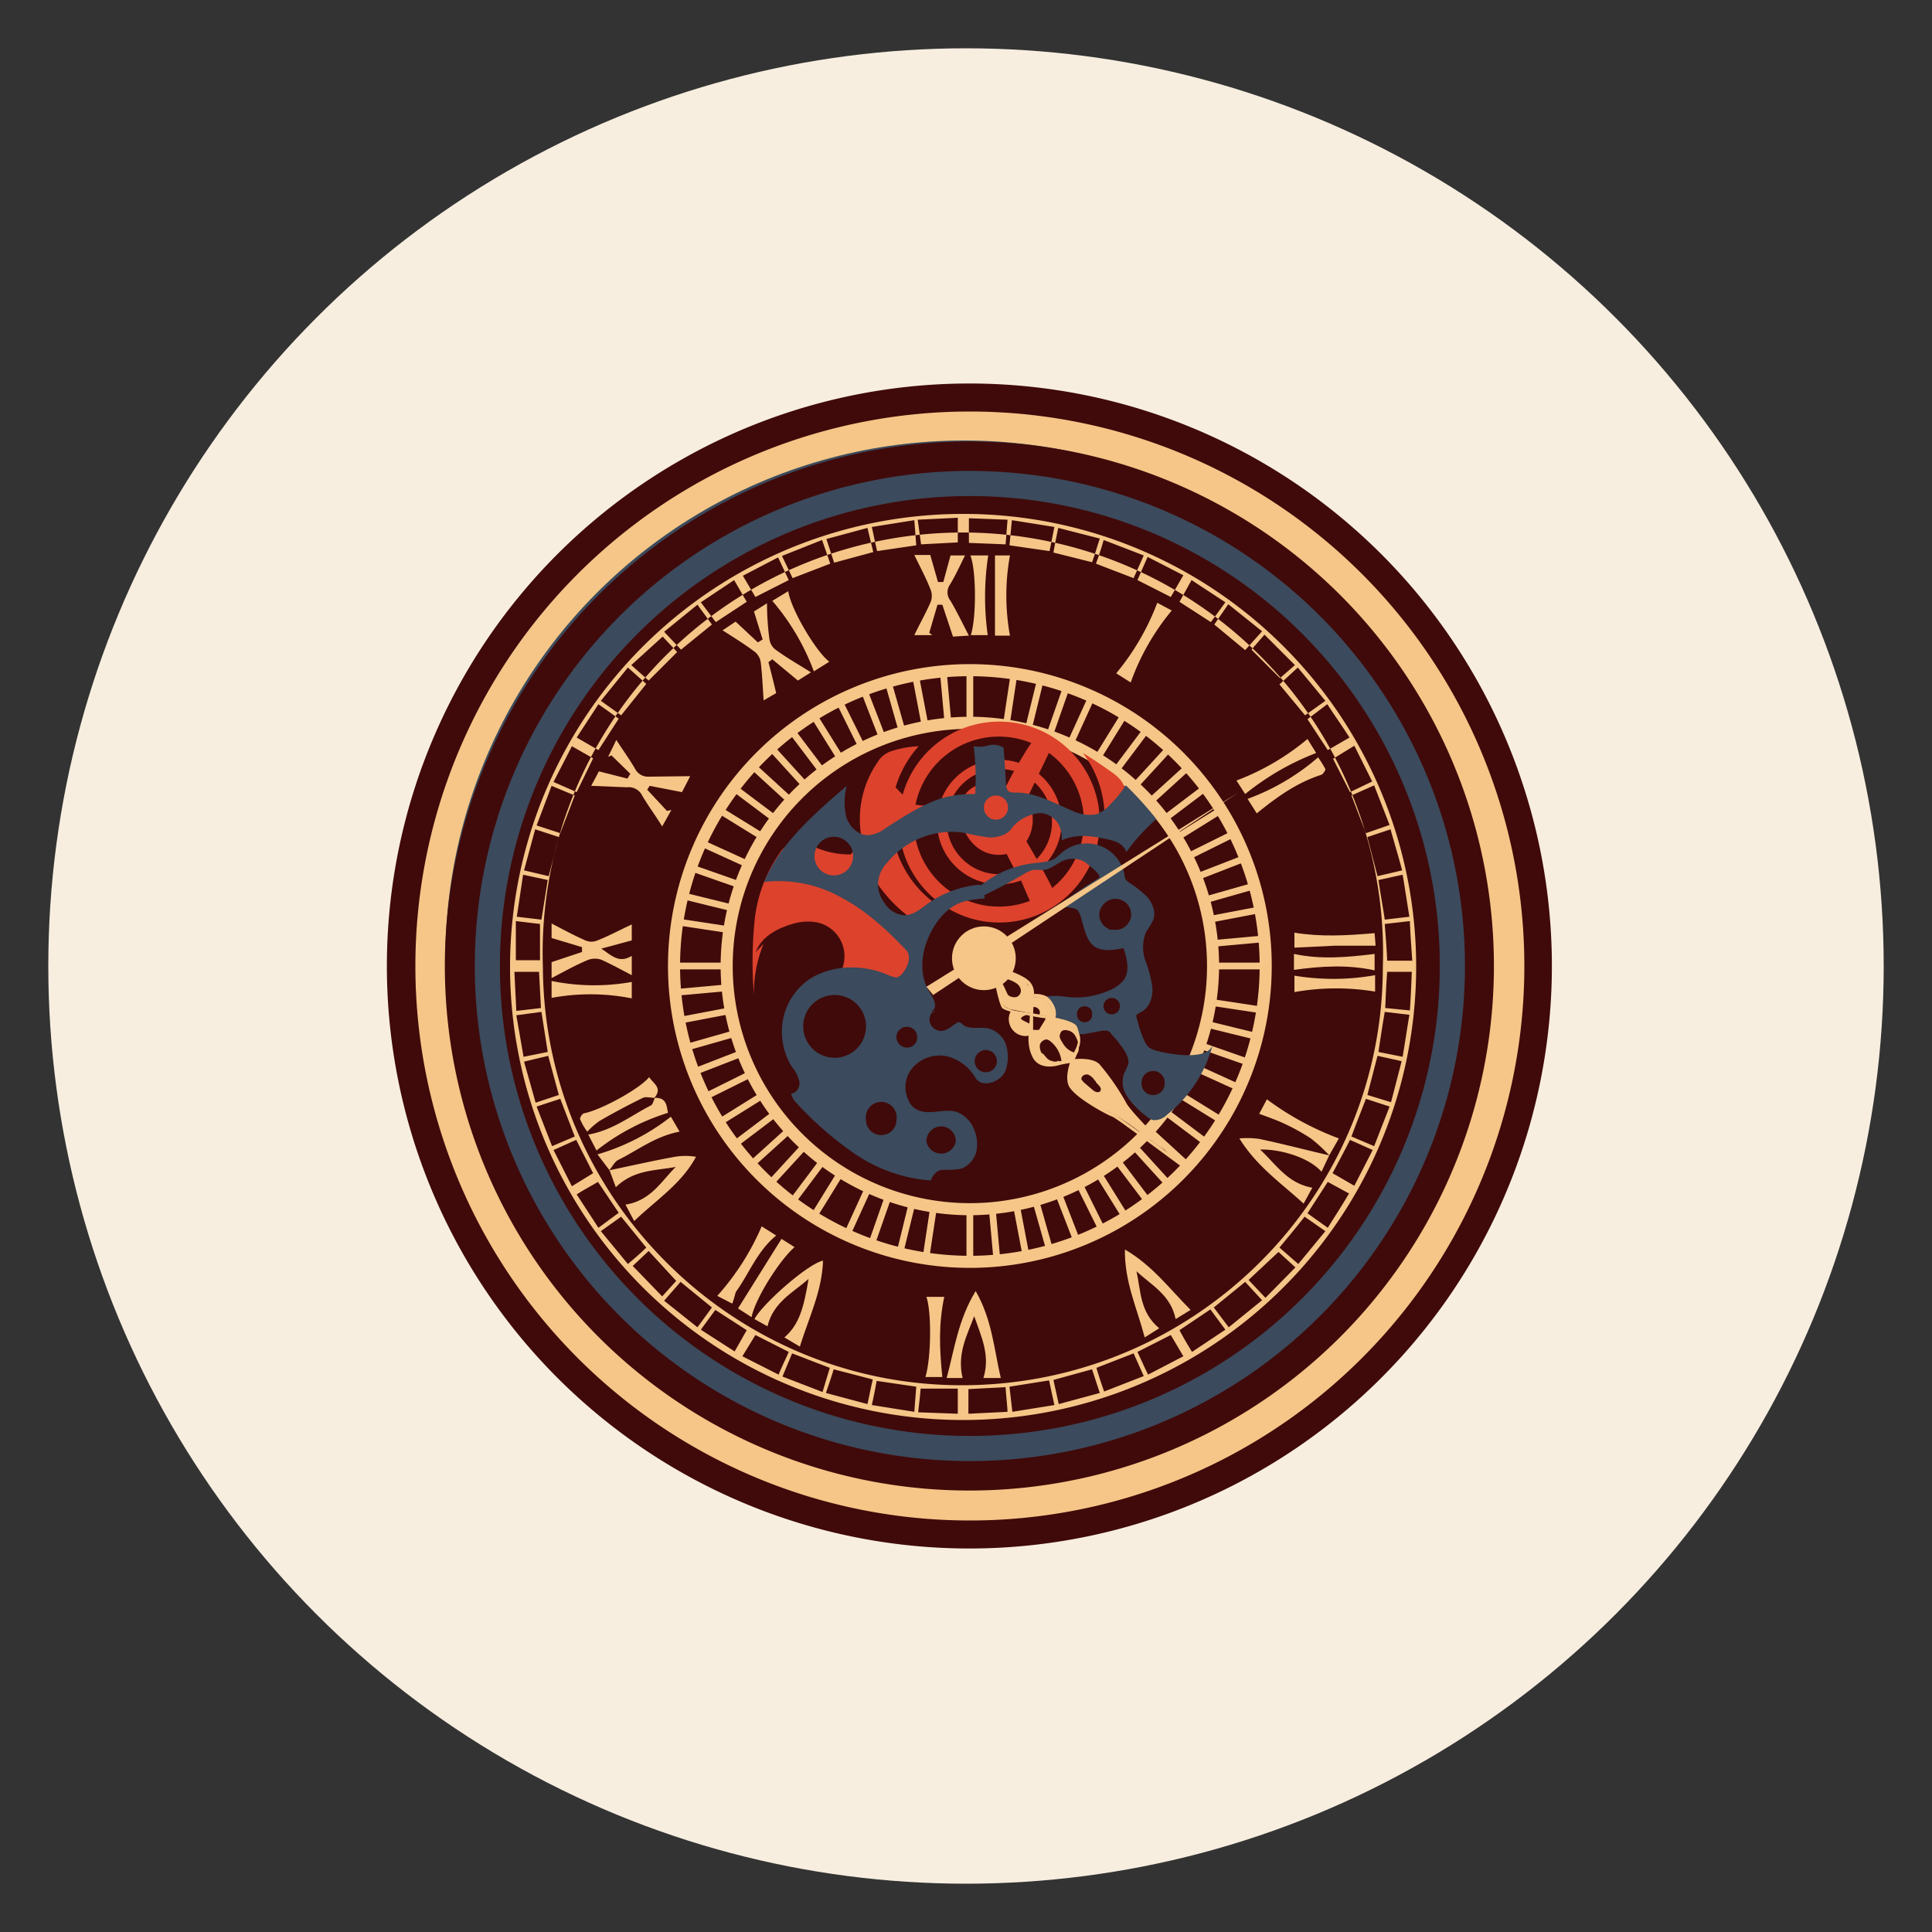 <?xml version="1.0" encoding="UTF-8"?> <svg xmlns="http://www.w3.org/2000/svg" xmlns:xlink="http://www.w3.org/1999/xlink" viewBox="0 0 400 400"><rect x="0" y="0" width="400" height="400" fill="#333333" stroke="none"/> <defs> <style>.a{fill:none;}.b{fill:#f7eee0;}.c{fill:#ba382f;}.d{fill:#f5c687;}.e{fill:#3b4a5c;}.f{fill:#400a0a;}.g{fill:#dd422c;}.h{clip-path:url(#a);}.i{fill:#5a8bbf;}</style> <clipPath id="a"> <circle class="a" cx="1686.7" cy="-1345.2" r="576.3"></circle> </clipPath> </defs> <title>Монтажная область 155 копия 93</title> <circle class="b" cx="200" cy="200" r="190"></circle> <path class="c" d="M155.7,103.8,150.2,93a186.6,186.6,0,0,1,56.5-8.1l-.3,8.9h5.5l1.8-7.5a2.6,2.6,0,0,1,.9-1.9,2.9,2.9,0,0,1,2.4-.2l14.6,2.3c1,.2,2.1.4,2.6,1.3a3.1,3.1,0,0,1,.2,2.5l-1.1,8c-20.9-.5-42-9.3-62-3.2-13.2,4-23.9,14.2-37.1,18.5-1.6-1.7-3.2-3.6-3.6-5.9s1.4-5.1,3.7-4.9a20.5,20.5,0,0,0,9,9.2"></path> <circle class="d" cx="202.3" cy="201.3" r="116.8"></circle> <path class="d" d="M83.9,220.1c.1,1.6.5,3.3,2,3.9s3.1-.5,4.7-1.1a6.9,6.9,0,0,1,6.6,1.2,7.4,7.4,0,0,1,1.4,9.4,8.7,8.7,0,0,1-9,3.6,5.5,5.5,0,0,0,2,5.1,28.2,28.2,0,0,1,10.2-5.2,124.2,124.2,0,0,0,12.5,21.8,63.7,63.7,0,0,0-10.4,9.7l32.3,29.9a25.1,25.1,0,0,1,3.5-9.7c-16.8-19.1-34-39.2-40.6-63.7-2.9-10.7-3.2-21.5-4.4-32.4-.9,2.7-.6,5.7-3.1,7.5s-4,.3-5.6,1.2C80.7,204.3,83.2,214.9,83.9,220.1Z"></path> <path class="d" d="M155.7,103.8,150.2,93a186.6,186.6,0,0,1,56.5-8.1l-.3,8.9h5.5l1.8-7.5a2.6,2.6,0,0,1,.9-1.9,2.9,2.9,0,0,1,2.4-.2l14.6,2.3c1,.2,2.1.4,2.6,1.3a3.1,3.1,0,0,1,.2,2.5l-1.1,8c-20.9-.5-42-9.3-62-3.2-13.2,4-23.9,14.2-37.1,18.5-1.6-1.7-3.2-3.6-3.6-5.9s1.4-5.1,3.7-4.9a20.5,20.5,0,0,0,9,9.2"></path> <path class="d" d="M266.9,295.4l-4.5-6.1a2.8,2.8,0,0,1-.8-2.1c.1-.7.8-1.2,1.4-1.7l8.3-6.1a3.3,3.3,0,0,1,1.6-.7c.8.1,1.4.9,1.8,1.7l4,7.3a16.4,16.4,0,0,0,6.3-6.5l-7.5-8.5,7.1-6.3q3,5.1,5.7,10.5a176.2,176.2,0,0,0,22.4-43.3l-9.8-4.7a20.5,20.5,0,0,0,2.3-8.7l9.9,3.2a359.6,359.6,0,0,0,2.6-37.5l-11.1.7a76.2,76.2,0,0,1-4-14.9l7.9.5c1,0,2.2.1,3-.6s.5-3.8-1.2-4.5-3.7-.2-5.5.4-3.7,1.2-5.4.6l-1.8-6,8.7-2c1.1-.2,2.4-.5,3.4.2a3.8,3.8,0,0,1,1.4,2.2c2.8,7.7,2.7,16.1,3.6,24.3S319,201,319,208.2s-1.8,16.4-4.1,24.4c-5.1,17.8-12.7,35.6-26.4,48-10.9,9.9-24.8,15.7-36.9,24l-4.5-8.1,5.8-4.2,5.7,10.5"></path> <circle class="e" cx="199.6" cy="198.6" r="107.4"></circle> <path class="f" d="M200.8,79.4A120.6,120.6,0,1,0,321.3,200,120.6,120.6,0,0,0,200.8,79.4Zm0,235.4A114.8,114.8,0,1,1,315.6,200,114.8,114.8,0,0,1,200.8,314.8Z"></path> <path class="f" d="M200.8,91.4A108.6,108.6,0,1,0,309.3,200,108.6,108.6,0,0,0,200.8,91.4Zm0,211.1A102.5,102.5,0,1,1,303.3,200,102.5,102.5,0,0,1,200.8,302.5Z"></path> <circle class="f" cx="200.8" cy="200" r="97.3"></circle> <path class="d" d="M200.8,262.5A62.5,62.5,0,1,1,263.3,200,62.5,62.5,0,0,1,200.8,262.5Zm0-122.5a60,60,0,1,0,60,60A60,60,0,0,0,200.8,140Z"></path> <path class="d" d="M200.8,251.6A51.6,51.6,0,1,1,252.4,200,51.7,51.7,0,0,1,200.8,251.6Zm0-100.7A49.1,49.1,0,1,0,249.9,200,49.1,49.1,0,0,0,200.8,150.9Z"></path> <path class="d" d="M293.2,199.9a93.8,93.8,0,1,1-93.6-93.5A93.7,93.7,0,0,1,293.2,199.9Zm-93.9,86.9c48.1-.1,87-38.9,87-86.6a87,87,0,1,0-173.9,0C112.6,248,151.7,286.9,199.3,286.8Zm9.7.3.6,5.2,8.7-1.4-1.1-5.1ZM134.3,259l-3.3,3.1,6.1,6.3,2.9-3.2Zm148.8-32.3,4.9,1.5,2.2-8.5-5-1.1Zm-25.3,38.7-6.5,5.3,3.1,4.1,6.9-5.6Zm22-30.1,4.7,2,3.2-8.2-4.9-1.6C281.8,230.1,280.8,232.6,279.8,235.3Zm0-70.6,3,7.8,4.9-1.7-3.2-8.2Zm12,25.1c-.5-3-.9-5.8-1.4-8.7l-5,1.1c.4,2.9.9,5.4,1.3,8.2Zm-26.9,68.5,3.9,3.4,5.6-6.8-4.3-3C268.4,254.1,266.7,256.1,264.9,258.3ZM236.8,115l-8.3-3.2c-.5,1.8-1,3.3-1.6,4.9l7.8,3Zm-96.6,20-3-3.2-6.5,5.9,3.6,3.2Zm121.1-4.3-7-5.6-2.9,4.2,6.4,5.3ZM227.7,288.4l-1.6-4.9-8,2.2,1.1,5Zm-56.7,0,8.6,2.3c.4-1.8.7-3.4,1.1-5.1l-8.1-2.1C172.1,285.2,171.6,286.6,171,288.4Zm93.9-146.7,5.3,6.4,4.2-3-5.7-6.9ZM113.4,217.8l-1.3-8.3-5.2.7,1.5,8.6Zm5.6,17.5-3-7.8-4.9,1.6,3.2,8.2Zm108,47.9c.5,1.7,1,3.2,1.6,4.9l8.2-3.2-2.1-4.7ZM147.4,129.3l-3-4.1-6.9,5.6,3.5,3.7Zm42.3,157.8-8.2-1.2c-.3,1.7-.6,3.2-1,5l8.8,1.4ZM113.6,181.4l2.1-8.1-4.9-1.6-2.3,8.5Zm33.8,89.3-6.5-5.3-3.4,3.9,6.9,5.5Zm-34-88.5-5.1-1.1-1.3,8.7,5.1.6Zm11,72.7,5.6,6.8c1.4-1.2,2.6-2.2,3.8-3.4l-5.2-6.4Zm48.3-138.4,8.1-2.2-1.2-5-8.5,2.3Zm44.6-2.4,1-5-8.8-1.4-.5,5.2ZM115.7,226.7l-2.2-8.1-5,1.2,2.4,8.5Zm169.5-45.3,5.1-1.2c-.8-3-1.6-5.6-2.4-8.5l-4.8,1.6ZM171.9,116.7l-1.7-4.9-8.3,3.3,2.2,4.6Zm-43.3,31.4,5.2-6.5-3.8-3.4-5.6,6.9Zm99.1-36.6-8.6-2.2c-.4,1.9-.7,3.4-1,5.1l8,2C226.7,114.8,227.1,113.3,227.7,111.5ZM116,172.5l3-7.8-4.8-2-3.1,8.2Zm54.3,115.7,1.5-5-7.8-3-2,4.8Zm19-180.5-8.8,1.4c.4,1.8.7,3.3,1.1,5l8.1-1.2ZM290.4,218.8c.5-3,.9-5.7,1.4-8.7l-5.1-.6c-.5,2.9-.9,5.5-1.3,8.3Zm-22.2,43.6-3.5-3.2-6.2,5.8,3.5,3.7Zm-9.1-127.9,5.9,5.9,3.1-2.7-6.3-6.3ZM190,107.6l.7,5.1,7.6-.4v-5.1Zm45.5,12.5,6.9,3.5,2.6-4.5-7.4-3.8Zm48.7,118-4.7-2.1c-1.2,2.4-2.4,4.6-3.6,6.9l4.5,2.6Zm-8.2-81,3.5,6.9,4.6-2.2-3.7-7.4ZM198.3,292.7v-5.2h-7.7c-.1,1.5-.3,3-.5,4.9Zm-74.5-48c-1.5.9-2.9,1.6-4.4,2.6l4.5,6.9,4.2-3.1Zm84.4,42.5-7.7.4v5.1l8.1-.4C208.5,290.4,208.3,289,208.2,287.2Zm45.5-162.5-7-4.6-2.5,4.5,6.5,4.2Zm-6.9,155.2,6.9-4.6-3.1-4.2-6.4,4.3C245,276.9,245.8,278.3,246.8,279.9Zm-92.2-4.5-6.5-4.2-3,4.1,7,4.5ZM274.9,155.3l4.5-2.6c-1.6-2.5-3.1-4.6-4.6-6.9l-4.1,3.1Zm0,98.9c1.5-2.4,3-4.7,4.4-7.1l-4.4-2.4-4.2,6.5ZM156.4,123.6l6.9-3.5-2.2-4.7-7.3,3.8Zm-1.8,1-2.6-4.5-6.9,4.6,3.1,4.1ZM245,280.8l-2.6-4.4-6.9,3.5c.8,1.7,1.4,3.1,2.2,4.7ZM118.4,154.5l-3.8,7.4,4.8,2.1,3.4-7Zm89.8-41.8.4-5.1-8-.3v5.1Zm-84.3,33.1-4.5,6.9,4.5,2.6,4.2-6.5Zm-17.1,44.9v8.1h5v-7.5Zm185.1,18.5c.2-2.9.3-5.5.4-8h-5.1c-.2,2.6-.3,5-.4,7.5ZM153.7,280.8l7.5,3.8c.7-1.7,1.4-3.1,2.1-4.7l-6.9-3.5ZM112,208.7l-.4-7.5h-5.1l.4,8.1Zm2.6,29.4,3.8,7.5,4.4-2.7-3.5-6.9Zm177.8-39.2c-.2-2.8-.4-5.4-.5-8.2l-5.2.6c.2,2.7.4,5.1.5,7.6Z"></path> <path class="d" d="M120.5,196.1l-6.3-1.9v-3c2.5,1.3,4.7,2.5,7,3.5a3.1,3.1,0,0,0,2.5,0c2.3-.9,4.5-2.1,7.1-3.3v3.3l-6.3,1.7c2.2,1.5,3.7,3.1,6.3,1.5v4c-2.3-1.2-4.3-2.3-6.3-3.2a4.1,4.1,0,0,0-2.9.1c-2.4,1-4.7,2.3-7.4,3.7v-3.3l6.3-2.1Z"></path> <path class="d" d="M142.9,160.7l-1.7,3.3-6.7-1.3-.5.8,4.1,4.4.9-.2-1.9,3.4c-1.5-2.4-2.9-4.3-4.1-6.3a3.1,3.1,0,0,0-3.2-1.8l-7.4-.3,1.6-3,5.9,1.5.6-1-3.9-3.8-.7.3,1.7-3.5c1.5,2.3,2.8,4.1,3.9,6a3,3,0,0,0,2.8,1.6Z"></path> <path class="d" d="M159.1,137.1c.5,1.9,1,3.9,1.6,6.4l-2.6,1.5c-.2-3-.3-5.4-.6-7.9a3.4,3.4,0,0,0-1.3-2.2c-2-1.5-4.1-2.8-6.6-4.4l2.7-1.8,4.6,4.3,1-.6-1.8-5.8,2.7-1.7a55,55,0,0,0,.5,7.4,3.3,3.3,0,0,0,1.4,2.3c2.2,1.6,4.5,2.9,7.2,4.6l-2.7,1.7-5.3-4.4Z"></path> <path class="d" d="M196.8,115h3c-1.1,2.2-2,4.2-3.1,6a2.8,2.8,0,0,0,.1,3.4c1.3,2.2,2.4,4.5,3.8,7.2l-3.3.2-2.2-6.6h-1l-1.7,5.8.6.5h-3.7c1.2-2.5,2.4-4.6,3.4-6.9a3.6,3.6,0,0,0-.1-2.7c-.9-2.3-2.1-4.5-3.3-7h3.3l1.6,5.6h1.1Z"></path> <path class="d" d="M275.2,239.2l-1.6,3.4c-2.3-2.7-8-4.7-12.7-4.6,3.4,3.2,5.7,7,10.8,7.9l-1.8,3.3c-4.7-4.3-9.7-7.7-13.3-13.5a17.9,17.9,0,0,1,4.1.1c4.8,1,9.7,2.3,14.5,3.4Z"></path> <path class="d" d="M170.4,261c-.2,6.3-2.9,11.7-4.8,17.8l-3.2-1.9c3-2.6,4-6,5-12.1-3.2,2.8-7.3,4.8-8.5,9.8l-2.7-1.5C157.8,270,167.3,261.6,170.4,261Z"></path> <path class="d" d="M126.1,242.3c4.4-.9,8.7-1.9,13.1-2.7a13.4,13.4,0,0,1,4.9-.1c-3,5.6-8.2,8.9-12.8,13.3l-1.8-3.4c5.2-.8,7.4-4.8,10.4-7.8-4.1.8-8.6.5-12.4,4.2l-1.3-3.5Z"></path> <path class="d" d="M199.3,285.3H196c1.6-6,2.4-12.1,6-18,3.4,5.9,3.8,12,5.2,18h-3.6c1.5-4.7-.5-8.7-1.9-12.8C200.2,276.5,198.1,280.3,199.3,285.3Z"></path> <path class="d" d="M235.3,263.2c.9,4.1.7,8.5,4.7,11.8l-3,1.9c-1.6-6.1-4.2-11.5-4.1-18.2,5.7,3.3,9.2,8.1,13.6,12.5l-3.1,1.9C242.4,268.1,238.4,266.1,235.3,263.2Z"></path> <path class="d" d="M200.9,115h3.7a57,57,0,0,0-.1,16.5H201C202.2,127.7,202.1,117.9,200.9,115Z"></path> <path class="d" d="M195.1,285.1h-3.5c1.2-3.9,1.3-13.5.2-16.6h3.7C194.3,274.1,194.5,279.3,195.1,285.1Z"></path> <path class="d" d="M268,196.2v-3.1c5.5.9,10.8.6,16.6.1l.2,2.6h-8.5Z"></path> <path class="d" d="M284.7,201.9v3.4a49.3,49.3,0,0,0-16.7.1V202A49.3,49.3,0,0,0,284.7,201.9Z"></path> <path class="d" d="M270.7,153l1.8,2.9a54.2,54.2,0,0,0-14.7,8.5l-1.8-2.8A50.7,50.7,0,0,0,270.7,153Z"></path> <path class="d" d="M260.2,168.4l-1.9-3a46.9,46.9,0,0,0,14.6-8.6,25.2,25.2,0,0,1,1.5,2.4c.1.2-.5,1.1-.8,1.2C268.6,162,264.5,164.9,260.2,168.4Z"></path> <path class="d" d="M275.2,239.2a31.5,31.5,0,0,0-3.8-3.5,42.7,42.7,0,0,0-5.6-3.1c-1.5-.7-3.2-1.3-5.1-2l1.6-3a59.8,59.8,0,0,0,14.9,8.1l-2,3.5Z"></path> <path class="d" d="M155.6,272.7l-2.8-1.8,9-14.4,2.7,1.7C161.3,261,156.3,269,155.6,272.7Z"></path> <path class="d" d="M135.5,227.3c2.5-.1,2.5,1.6,2.8,3.1a45.8,45.8,0,0,0-14.8,7.8l-1.7-3.3c5.1-.9,8.8-3.9,12.9-6,.5-.2.6-1.1.9-1.6Z"></path> <path class="d" d="M163.2,122.4c.5,3.7,5.8,12.6,8.5,14.6l-3.2,2a48,48,0,0,0-8.6-14.6Z"></path> <path class="d" d="M148.5,268.3a52.6,52.6,0,0,0,9.2-14.4l3,1.9c-4,3.3-5.6,7.9-8.3,11.6a.3.3,0,0,1-.1.2,20.2,20.2,0,0,1-.7,2.3Z"></path> <path class="d" d="M234.1,141.3l-3-1.9a50.8,50.8,0,0,0,8.5-14.6l3,1.6A48.9,48.9,0,0,0,234.1,141.3Z"></path> <path class="d" d="M126.2,242.3l-2.5-3.3a44.8,44.8,0,0,0,15.2-7.8l1.8,3.1c-4.9.9-8.6,3.8-12.6,5.8-.9.4-1.3,1.5-2,2.2Z"></path> <path class="d" d="M135.6,227.3c-.9,0-1.9-.3-2.5,0q-4.7,2.3-9,4.8a15.1,15.1,0,0,0-2.5,2.2,11,11,0,0,1-1.5-2.6c-.1-.2.4-1.1.8-1.2,3.3-.6,11.5-5,13.5-7.5.9,1.4,2.8,2.2,1.1,4.3Z"></path> <path class="d" d="M267.9,200.8v-3.3c5.6,1.2,11,.7,16.7,0v3.4C279.1,199.7,273.7,200,267.9,200.8Z"></path> <path class="d" d="M130.8,203.3v3.4a44.1,44.1,0,0,0-16.6-.1v-3.5A44.1,44.1,0,0,0,130.8,203.3Z"></path> <path class="d" d="M209.1,131.6H206V115h3.1A46.3,46.3,0,0,0,209.1,131.6Z"></path> <rect class="d" x="200.1" y="138.7" width="1.4" height="10.93"></rect> <rect class="d" x="200.1" y="250.3" width="1.4" height="10.93"></rect> <rect class="d" x="255.9" y="194.5" width="1.4" height="10.93" transform="translate(456.6 -56.6) rotate(90)"></rect> <rect class="d" x="144.3" y="194.5" width="1.4" height="10.93" transform="translate(345 55) rotate(90)"></rect> <rect class="d" x="195.1" y="138.9" width="1.4" height="10.93" transform="translate(-12.3 18.3) rotate(-5.2)"></rect> <rect class="d" x="205.2" y="250.1" width="1.4" height="10.93" transform="translate(-22.3 19.7) rotate(-5.2)"></rect> <rect class="d" x="250.9" y="194.2" width="10.9" height="1.38" transform="translate(-16.6 24) rotate(-5.2)"></rect> <rect class="d" x="139.8" y="204.3" width="10.9" height="1.38" transform="translate(-18 14) rotate(-5.2)"></rect> <rect class="d" x="189.7" y="139.7" width="1.4" height="10.93" transform="translate(-23.7 38.1) rotate(-10.8)"></rect> <rect class="d" x="210.5" y="249.3" width="1.4" height="10.93" transform="translate(-43.8 43.9) rotate(-10.8)"></rect> <rect class="d" x="250.2" y="188.9" width="10.9" height="1.38" transform="translate(-30.9 51) rotate(-10.8)"></rect> <rect class="d" x="140.5" y="209.7" width="10.9" height="1.38" transform="translate(-36.7 30.9) rotate(-10.8)"></rect> <rect class="d" x="184.8" y="140.9" width="1.4" height="10.93" transform="translate(-33.1 56.6) rotate(-15.9)"></rect> <rect class="d" x="215.4" y="248.2" width="1.4" height="10.93" transform="translate(-61.4 69.1) rotate(-15.9)"></rect> <rect class="d" x="249" y="184" width="10.9" height="1.38" transform="translate(-40.9 77) rotate(-15.9)"></rect> <rect class="d" x="141.7" y="214.6" width="10.9" height="1.38" transform="translate(-53.5 48.7) rotate(-15.9)"></rect> <rect class="d" x="180" y="142.5" width="1.4" height="10.93" transform="translate(-41.2 75.2) rotate(-21.2)"></rect> <rect class="d" x="220.2" y="246.6" width="1.4" height="10.93" transform="translate(-76.1 96.8) rotate(-21.2)"></rect> <rect class="d" x="247.4" y="179.1" width="10.9" height="1.38" transform="translate(-47.9 103.4) rotate(-21.2)"></rect> <rect class="d" x="143.3" y="219.4" width="10.9" height="1.38" transform="translate(-69.4 68.5) rotate(-21.2)"></rect> <rect class="d" x="175.3" y="144.5" width="1.4" height="10.93" transform="translate(-48.3 93.7) rotate(-26.4)"></rect> <rect class="d" x="224.9" y="244.5" width="1.4" height="10.93" transform="translate(-87.5 126.1) rotate(-26.4)"></rect> <rect class="d" x="245.3" y="174.5" width="10.9" height="1.38" transform="translate(-51.7 129.5) rotate(-26.4)"></rect> <rect class="d" x="145.3" y="224.1" width="10.9" height="1.38" transform="translate(-84.1 90.3) rotate(-26.4)"></rect> <rect class="d" x="170.6" y="147.1" width="1.4" height="10.93" transform="translate(-54.8 113.6) rotate(-31.9)"></rect> <rect class="d" x="229.6" y="241.9" width="1.4" height="10.93" transform="translate(-96 159.2) rotate(-31.9)"></rect> <rect class="d" x="242.7" y="169.8" width="10.9" height="1.38" transform="translate(-52.6 157) rotate(-31.9)"></rect> <rect class="d" x="148" y="228.8" width="10.9" height="1.38" transform="translate(-98.1 115.8) rotate(-31.9)"></rect> <rect class="d" x="166.4" y="150" width="1.4" height="10.93" transform="translate(-60 132.3) rotate(-37.1)"></rect> <rect class="d" x="233.8" y="239" width="1.4" height="10.93" transform="translate(-100 191) rotate(-37.1)"></rect> <rect class="d" x="239.8" y="165.6" width="10.9" height="1.38" transform="translate(-50.7 181.7) rotate(-37.1)"></rect> <rect class="d" x="150.8" y="233" width="10.9" height="1.38" transform="translate(-109.3 141.6) rotate(-37.1)"></rect> <rect class="d" x="162.5" y="153.2" width="1.4" height="10.93" transform="translate(-64.3 151.2) rotate(-42.3)"></rect> <rect class="d" x="237.7" y="235.8" width="1.4" height="10.93" transform="translate(-100.3 223.3) rotate(-42.3)"></rect> <rect class="d" x="236.6" y="161.7" width="10.9" height="1.38" transform="translate(-46.3 205.2) rotate(-42.3)"></rect> <rect class="d" x="154.1" y="236.8" width="10.9" height="1.38" transform="matrix(0.74, -0.67, 0.67, 0.74, -118.34, 169.26)"></rect> <rect class="d" x="159" y="156.8" width="1.4" height="10.93" transform="translate(-67.8 170.3) rotate(-47.5)"></rect> <rect class="d" x="241.2" y="232.2" width="1.4" height="10.93" transform="translate(-96.7 255.5) rotate(-47.5)"></rect> <rect class="d" x="233" y="158.1" width="10.9" height="1.38" transform="translate(-39.7 227.4) rotate(-47.5)"></rect> <rect class="d" x="157.6" y="240.4" width="10.9" height="1.38" transform="translate(-124.9 198.5) rotate(-47.5)"></rect> <rect class="d" x="155.5" y="161" width="1.4" height="10.93" transform="translate(-70.7 191.3) rotate(-53.1)"></rect> <rect class="d" x="244.7" y="228" width="1.4" height="10.93" transform="translate(-88.7 289.3) rotate(-53.1)"></rect> <rect class="d" x="228.9" y="154.7" width="10.9" height="1.38" transform="translate(-30.7 249.3) rotate(-53.1)"></rect> <rect class="d" x="161.8" y="243.9" width="10.9" height="1.38" transform="translate(-128.7 231.3) rotate(-53.1)"></rect> <rect class="d" x="152.6" y="165.1" width="1.4" height="10.93" transform="translate(-72.4 211.2) rotate(-58.3)"></rect> <rect class="d" x="247.6" y="223.9" width="1.4" height="10.93" transform="translate(-77.4 319.8) rotate(-58.3)"></rect> <rect class="d" x="224.7" y="151.8" width="10.9" height="1.38" transform="translate(-20.6 268) rotate(-58.3)"></rect> <rect class="d" x="166" y="246.7" width="10.9" height="1.38" transform="translate(-129.2 263) rotate(-58.3)"></rect> <rect class="d" x="149.3" y="171.3" width="1.4" height="10.93" transform="translate(-73.1 239.9) rotate(-65.5)"></rect> <rect class="d" x="250.9" y="217.7" width="1.4" height="10.93" transform="translate(-55.9 359.3) rotate(-65.5)"></rect> <rect class="d" x="218.5" y="148.5" width="10.9" height="1.38" transform="translate(-4.8 291) rotate(-65.5)"></rect> <rect class="d" x="172.2" y="250.1" width="10.9" height="1.38" transform="translate(-124.2 308.2) rotate(-65.5)"></rect> <rect class="d" x="147.4" y="176" width="1.4" height="10.93" transform="translate(-72.2 261.2) rotate(-70.7)"></rect> <rect class="d" x="252.8" y="213" width="1.4" height="10.93" transform="translate(-36.6 385.2) rotate(-70.7)"></rect> <rect class="d" x="213.8" y="146.6" width="10.9" height="1.38" transform="translate(7.6 305.4) rotate(-70.7)"></rect> <rect class="d" x="176.8" y="251.9" width="10.9" height="1.38" transform="translate(-116.4 341) rotate(-70.7)"></rect> <rect class="d" x="145.9" y="181.2" width="1.4" height="10.93" transform="translate(-69.6 284.6) rotate(-76.2)"></rect> <rect class="d" x="254.3" y="207.8" width="1.4" height="10.93" transform="translate(-12.9 410.1) rotate(-76.2)"></rect> <rect class="d" x="208.6" y="145.1" width="10.9" height="1.38" transform="translate(21.5 319) rotate(-76.2)"></rect> <rect class="d" x="182" y="253.5" width="10.9" height="1.38" transform="translate(-104 375.7) rotate(-76.2)"></rect> <rect class="d" x="144.9" y="186.2" width="1.4" height="10.93" transform="translate(-65.6 307) rotate(-81.4)"></rect> <rect class="d" x="255.3" y="202.8" width="1.4" height="10.93" transform="translate(11.8 430.3) rotate(-81.4)"></rect> <rect class="d" x="203.7" y="144.1" width="10.9" height="1.38" transform="translate(34.7 330) rotate(-81.4)"></rect> <rect class="d" x="187" y="254.5" width="10.9" height="1.38" transform="translate(-88.6 407.3) rotate(-81.4)"></rect> <path class="g" d="M206.9,149.4a20.8,20.8,0,1,0,20.8,20.8A20.8,20.8,0,0,0,206.9,149.4Zm0,38.3a17.6,17.6,0,1,1,17.5-17.5A17.5,17.5,0,0,1,206.9,187.7Z"></path> <path class="g" d="M206.9,157.3a12.9,12.9,0,1,0,12.9,12.9A12.9,12.9,0,0,0,206.9,157.3Zm0,23.7a10.9,10.9,0,1,1,10.9-10.8A10.8,10.8,0,0,1,206.9,181Z"></path> <path class="g" d="M175.7,202.6h0Z"></path> <path class="g" d="M184.3,176.1c1.2-1.1,6.9-5.5,8.5-6a11.9,11.9,0,0,1,.3-3.2,29.8,29.8,0,0,1-4.2-.4c-.2,0-4.4-4.5-4.6-4.6s-1.8,6.8-1.8,7.8S184.2,175.1,184.3,176.1Z"></path> <path class="g" d="M184.5,169.3a22.2,22.2,0,0,1,5.7-14.8,21.3,21.3,0,0,0-5.6,1,5.6,5.6,0,0,0-1.7.9,5.3,5.3,0,0,0-1.2,1.4,20.7,20.7,0,0,0-3.2,16.2,6,6,0,0,0-1.9,2.3c-.2.2-.3.5-.5.6h-.7a18.3,18.3,0,0,1-6.9-1.6c-1.3-.5-2.7-1.2-4.1-1a5.8,5.8,0,0,0-3.1,2.5,29.7,29.7,0,0,0-5.1,14.1,85.8,85.8,0,0,0-.1,15.2,26.4,26.4,0,0,1,2-10.7l-1.6,1.7c1.1-3.2,4.6-5,7.9-5.9a10.5,10.5,0,0,1,4.3-.3,7.1,7.1,0,0,1,5.4,3.9,7.3,7.3,0,0,1-.1,6.6l1.6,1.1a12,12,0,0,1,6.1,1.5,28.2,28.2,0,0,1,6.2,4.7,5.6,5.6,0,0,1-.4-3.6c.3-1.8,1.1-3.5,1.5-5.3a7.2,7.2,0,0,0-.5-5.4,9.1,9.1,0,0,0-2.4-2.4l-6.8-5.1c-1.2-1-2.6-2-3-3.6s.7-4.5,2.3-6.1a29.3,29.3,0,0,0,11.3,13.8,14.4,14.4,0,0,1,4.2-3.6A22.1,22.1,0,0,1,184.5,169.3Z"></path> <path class="g" d="M174.2,202.8l1.2-.2A2.5,2.5,0,0,0,174.2,202.8Z"></path> <path class="g" d="M232.8,163.1c-.4-1.6-1.7-2.6-3-3.5s-3.7-2.6-5.6-3.7a22.1,22.1,0,0,1,4.5,13.4v.9a31,31,0,0,1,4-1.3l.2-3.9A6.1,6.1,0,0,0,232.8,163.1Z"></path> <path class="g" d="M202.4,162.6a8.8,8.8,0,0,1,6,0c.9-1.8,1.8-3.5,2.8-5.1s2.6-4.6,3.7-4.9,1.2,3,2.4,3l-4.9,10.2,1.3-.4a3.4,3.4,0,0,0-1.5,1.8l.4-.7c.1-.2-.4-.2-.4.1a1,1,0,0,0,.5.4,2.8,2.8,0,0,1,1.1,2.4,7.9,7.9,0,0,1-1.3,4.8c.9,1.4,5.4,9.3,5.9,10.9a40.4,40.4,0,0,1-4.5,2.6c-.3.1-3-6.8-3.2-6.9s-.4-.4-.6-.7l-1.7-3.3a7.2,7.2,0,0,1-6.9-2.1C198.2,171.4,197.4,164.3,202.4,162.6Z"></path> <path class="e" d="M193.4,209.2l-.3.3A.2.2,0,0,0,193.4,209.2Z"></path> <path class="e" d="M233.1,162.6a23.7,23.7,0,0,1-3.2,3.9,7.5,7.5,0,0,1-2.9,2.1,8.3,8.3,0,0,1-4.9-.7c-3.8-1.6-7.6-3.8-11.7-3.8-.7,0-1.5,0-1.8-.5a3.8,3.8,0,0,1-.3-1l-.5-7.8a4.2,4.2,0,0,0-3.1-.5,6.5,6.5,0,0,1-3.1.2,54.6,54.6,0,0,1,.3,9.9,24.7,24.7,0,0,0-7.1.9c-4.1,1.4-7.8,3.8-11.5,6.2a6.7,6.7,0,0,1-3.5,1.4c-2.1.1-4-1.8-4.6-3.8a13.8,13.8,0,0,1,.1-6.4c-6.7,5.8-13.7,11.8-17.1,19.9a26.6,26.6,0,0,1,16.3,3.4c5,2.7,9.2,6.6,13.1,10.7,1.3,1.4.2,4-1.2,5.3l-.8.4-1.2-.3a18.9,18.9,0,0,0-8.2-1.8,16.3,16.3,0,0,0-8.1,2.1,13.1,13.1,0,0,0-5.9,8.3,13.8,13.8,0,0,0,1.7,10.1,7.7,7.7,0,0,1,1.6,3.1c.2,1.1-.6,2.5-1.7,2.5a4.2,4.2,0,0,0,.6,1.4A70.1,70.1,0,0,0,177,238.9a31.9,31.9,0,0,0,15.7,5.5c.5-1.2,1.3-2.2,2.5-2.2a21.7,21.7,0,0,0,3.7-.2,5.2,5.2,0,0,0,3.2-3.4,7.6,7.6,0,0,0-.4-4.7,6.3,6.3,0,0,0-3.4-3.6c-2.7-1-6,.8-8.5-.6a3.5,3.5,0,0,1-1.7-1.9,6.1,6.1,0,0,1,1.1-7,7.4,7.4,0,0,1,6.9-2.1,9.6,9.6,0,0,1,5.9,4.5c1.2,2,4.7,1,5.9-1a4.9,4.9,0,0,0,.6-1.7,8.4,8.4,0,0,0-.4-4.7,5.3,5.3,0,0,0-3.6-2.9c-1.7-.3-3.7.3-5.1-.7a1.5,1.5,0,0,0-1-.6l-.8.5c-.9.7-2,1.5-3.2,1.3a2.5,2.5,0,0,1-1.9-1.8,2.4,2.4,0,0,1,.6-2.1H193c-.1-.2.1-.5.3-.4.9-1.5-.5-2.9-1.3-4.5-2.2-4.5-.7-10.1,2.3-14.1a12.2,12.2,0,0,1,3.1-2.9c1.9-1.2,4.3-1.4,6.5-1.6a11.7,11.7,0,0,0-.5-2,1.3,1.3,0,0,0-.1-.6,1.3,1.3,0,0,0-.9-.2,22.2,22.2,0,0,0-10.2,3.8c-1.5,1.1-3.1,2.5-5,2.5a5.3,5.3,0,0,1-4.1-2.6,6.1,6.1,0,0,1-1.3-4.1,6.6,6.6,0,0,1,1.8-4.1,17.3,17.3,0,0,1,15.9-6.3,51.2,51.2,0,0,0,5.4,1c1.8,0,3.8-.6,4.7-2.1a8.2,8.2,0,0,1,4.3-2.7,5,5,0,0,1,2.1-.2,4.8,4.8,0,0,1,3,2,5.8,5.8,0,0,1,.8,3.6c2.7-1.3,5.8-1,8.7-.4s4,1.1,4.7,2.8a40.1,40.1,0,0,1,6.2-6.8A68.6,68.6,0,0,0,233.1,162.6ZM172,181.2a4,4,0,0,1,0-7.9,4,4,0,1,1,0,7.9Zm22.9,52a3.1,3.1,0,0,1,3,3.1,3.1,3.1,0,0,1-6.1,0A3.1,3.1,0,0,1,194.9,233.2Zm9.2-15.8a2.3,2.3,0,1,1-2.3,2.3A2.3,2.3,0,0,1,204.1,217.4ZM172.8,219a6.5,6.5,0,1,1,6.5-6.5A6.5,6.5,0,0,1,172.8,219Zm9.7,16a3.1,3.1,0,0,1-3.2-3.1,3.2,3.2,0,1,1,6.3,0A3.1,3.1,0,0,1,182.5,235Zm7.4-20.3a2.1,2.1,0,0,1-2.1,2.2,2.2,2.2,0,0,1-2.2-2.2,2.1,2.1,0,0,1,2.2-2.1A2.1,2.1,0,0,1,189.9,214.7Zm16.3-45a2.5,2.5,0,0,1,0-5,2.5,2.5,0,1,1,0,5Z"></path> <path class="e" d="M239.3,217.5a5.9,5.9,0,0,1-1.4-.6,5,5,0,0,1-1.1-1.7,23.9,23.9,0,0,1-1.4-4.3,1.1,1.1,0,0,1-.1-.8l.8-.5c1.8-.8,2.6-3,2.5-5a23.6,23.6,0,0,0-1.5-5.8,8.5,8.5,0,0,1,.2-5.9,17.6,17.6,0,0,0,1.4-2.3c.7-1.5,0-3.4-1-4.7a20.8,20.8,0,0,0-4-3.2,4.6,4.6,0,0,1-.7-.7,3,3,0,0,1-.2-1,8,8,0,0,0-5.1-5.9,7.9,7.9,0,0,0-7.7,1.3l-1.5,1.3c-1.3.8-2.8.8-4.3,1a21.1,21.1,0,0,0-11.2,4.7c.2.7.5,1.3.7,2,2.2-1.1,4.4-2.2,6.5-3.4s2.1-1.3,3.1-1.7,1.8-.1,2.9-.2a4.8,4.8,0,0,0,1.8-.7l1.7-1a5.1,5.1,0,0,1,4.8,0c.3.2,3.9,2.9,3,3.4a91.2,91.2,0,0,0-8.2,5.6c1.1.6,2.5.3,3.6.9s1.3,4.9,2.9,6.9,4.4,1.6,6.8,1.1c.8,2.3,1.4,5-.1,6.8a7.5,7.5,0,0,1-1.7,1.4,17.1,17.1,0,0,1-8.9,2c-1.9-.2-4-.6-5.8,0,1.4,1,1.3,3.4,2.6,4.4s2.6.7,3.4,1.7.6,1.2,1.1,1.5h1.2l3.8-.7h1.1a1.8,1.8,0,0,1,.8.7c.6.7,1.2,1.3,1.7,2s2.1,2.6,1.8,4.2a17.6,17.6,0,0,1-.9,2,5.4,5.4,0,0,0,.8,4.9,15.8,15.8,0,0,0,3.6,3.7,3.9,3.9,0,0,0,1.6,1,3.6,3.6,0,0,0,2.9-1.1,27.3,27.3,0,0,0,9.5-14.6C250.1,219.9,241.4,218.1,239.3,217.5Zm-13.2-7a1.6,1.6,0,0,1-1.9,1.1,1.5,1.5,0,0,1-1.2-1.4,1.7,1.7,0,0,1,.5-1.5,1.7,1.7,0,0,1,2.2.1,1.5,1.5,0,0,1,.4,1.1Zm4.3-.5a1.7,1.7,0,1,1,.3-3.3,1.7,1.7,0,0,1-.3,3.3Zm2.8-18.4a2.9,2.9,0,0,1-2.3.9h-1a4.2,4.2,0,0,1-1.4-.9,3.2,3.2,0,0,1-.9-2.3,3.2,3.2,0,0,1,1-2.2,3.1,3.1,0,0,1,2.4-1,3.3,3.3,0,0,1,3.1,2.4c0,.3.1.7.1,1A3.2,3.2,0,0,1,233.2,191.6Zm7.9,32.3a2.4,2.4,0,1,1-4.7-.1v-.2a2.4,2.4,0,0,1,4.7.1Z"></path> <circle class="d" cx="203.7" cy="198.4" r="6.6"></circle> <path class="d" d="M245.1,241.9c-.5-.4-11.4-10.9-12.7-13.3a41.1,41.1,0,0,0-5.3-7.8c-1.6-1.5-6.4-.7-8.1-.2,0,0-3.8,1.1-5.2-1.7s-.7-5.1-.6-8.5,0-5.9-.4-6.5-4.6-2.5-6-2.9l.2-.7c.2.1,5.2,1.5,6.4,3.2s.5,3.1.5,6.9-.1,6.9.5,8.1,4.3,1.5,4.4,1.4,6.6-1.7,8.8.4a48.4,48.4,0,0,1,5.5,7.9c1.1,2.4,12.4,13.1,12.5,13.2Z"></path> <path class="d" d="M212.5,214.5a3.5,3.5,0,0,1-3.2-5.2l.6.3a2.9,2.9,0,0,0,.3,3.1,2.8,2.8,0,0,0,2.9,1v.7Z"></path> <path class="d" d="M217.5,214l.3.2"></path> <path class="d" d="M213.3,212.1a5,5,0,0,1,.2,1.2,1.8,1.8,0,0,1-.6.9,1.7,1.7,0,0,1-1.4-.1l-1.4-.7a3.8,3.8,0,0,1-.8-1.7,11.5,11.5,0,0,1,.1-1.9.4.4,0,0,1,.1-.3h.3a9.8,9.8,0,0,1,2.9.5c-.3.2-1.1.4-1.3.8S213.2,211.8,213.3,212.1Z"></path> <path class="d" d="M217.3,214h.2"></path> <path class="d" d="M245.1,241.9c-5.6-4.1-14.1-10.5-14.8-10.7s-7.1-3.5-8.8-6,1.1-7.8,1.2-8,1.5-3.1-.6-4.7-4.7-1.4-7.8-2-6.1-1.1-6.8-1.8-1.8-6.6-1.8-6.8h.7c.1,1.4.6,5.3,1.6,6.4s3.7,1.1,6.4,1.6,6.9,1.2,8.2,2.2.7,5.5.7,5.5-2.7,5.1-1.2,7.3,7.8,5.5,8.4,5.7,9.7,6.8,15.1,10.9Z"></path> <path class="d" d="M218.5,210.8l-.6-.2a3.9,3.9,0,0,0-.6-2.5,4.1,4.1,0,0,0-1.1-1.2,3.5,3.5,0,0,0-2-.4l-.2.2a.4.4,0,0,1-.4-.2v-.4a.6.6,0,0,1,.5-.3,5,5,0,0,1,2.6.5,4.5,4.5,0,0,1,1.3,1.5A3.8,3.8,0,0,1,218.5,210.8Zm-4.6-4.5h0Zm0-.3h0v.2h0Z"></path> <path class="d" d="M222.7,212.7a4.7,4.7,0,0,0-3.8-1.7c-.1,1-1.3,1.7-2.2,2a10.1,10.1,0,0,1-3,.2,14.8,14.8,0,0,0,.1,4.2,3.8,3.8,0,0,0,1,2.1l.9.5a5.2,5.2,0,0,0,3.9-.1l-.5-.3c-.4.4-1.3.1-1.8-.1a2.7,2.7,0,0,1-.8-.7l-.6-.7h-.2a2.8,2.8,0,0,1-.4-1.8,1.6,1.6,0,0,1,1.4-1.1,1.9,1.9,0,0,1,.9.5,6.2,6.2,0,0,1,2.2,4.3,4.1,4.1,0,0,1,1.9-.2l1-1.8a4.1,4.1,0,0,1-2.7-2.1,3.4,3.4,0,0,1-.6-1.2,1.7,1.7,0,0,1,.4-1.2,1.2,1.2,0,0,1,1-.2,2.3,2.3,0,0,1,1.9,1.3,6.3,6.3,0,0,1,.7,2.2A4.2,4.2,0,0,0,222.7,212.7Z"></path> <path class="d" d="M213.7,206.6v-.4c0,.8-.1,1.6-.1,2.4a1.2,1.2,0,0,1,1.3.2,1.1,1.1,0,0,1,.3,1.3,16.7,16.7,0,0,1,3.2.8,10.6,10.6,0,0,0-.6-1.9,6,6,0,0,0-1.4-2.1A3.2,3.2,0,0,0,213.7,206.6Z"></path> <path class="d" d="M216.5,210.9v-.2h.2a4.4,4.4,0,0,1,2,.3,1.4,1.4,0,0,1,.7.8c.1.3-.1.5-.2.7l-.4.4a5.9,5.9,0,0,1-2.3,1.4C213.1,215.5,215.9,212.2,216.5,210.9Z"></path> <path class="d" d="M208.7,206a2,2,0,0,0,1.8.4,1.4,1.4,0,0,0,.8-1.7,2.3,2.3,0,0,0-.7-1,6.2,6.2,0,0,0-2.2-1l.7-1.1a3.9,3.9,0,0,1,2.6,1.2,7.4,7.4,0,0,1,1.6,1.9,2,2,0,0,1,.3,1.1,7.3,7.3,0,0,1-.1,3.6.4.4,0,0,1-.1.3H213l-2.6-.5-1.5-.3a4.4,4.4,0,0,1-2.2-2.6,7.8,7.8,0,0,1-.1-3.4C206.8,201.4,208.6,206,208.7,206Z"></path> <path class="d" d="M226.7,223.8a2.9,2.9,0,0,0-1.4-1.3c-.7-.2-1.5.3-1.4,1l.5.6,2,1.7c.4.3,1.1.5,1.4.1s0-.9-.4-1.3-.7-.7-.6-1.2l.3-.5c.4-.4,1-.9,1.5-.7l.4.4c2.3,2.6,3.7,6,5.9,8.6l2.7,2.8a34.4,34.4,0,0,1,3.5,4.1c-3.9-2.6-7.3-5.8-11.5-7.9a45.2,45.2,0,0,1-5.3-2.8,6.6,6.6,0,0,1-3-4.9,3.3,3.3,0,0,1,1-2.5,3.5,3.5,0,0,1,3.3-.3,6.1,6.1,0,0,1,3.1,3"></path> <polygon class="d" points="191.8 204.3 193.2 206 256.2 164.2 191.8 204.3"></polygon> <g class="h"> <rect class="i" x="-597.5" y="-2301.2" width="3512.8" height="2275.51" transform="translate(2346.8 -2297.1) rotate(-178.5)"></rect> </g> </svg> 